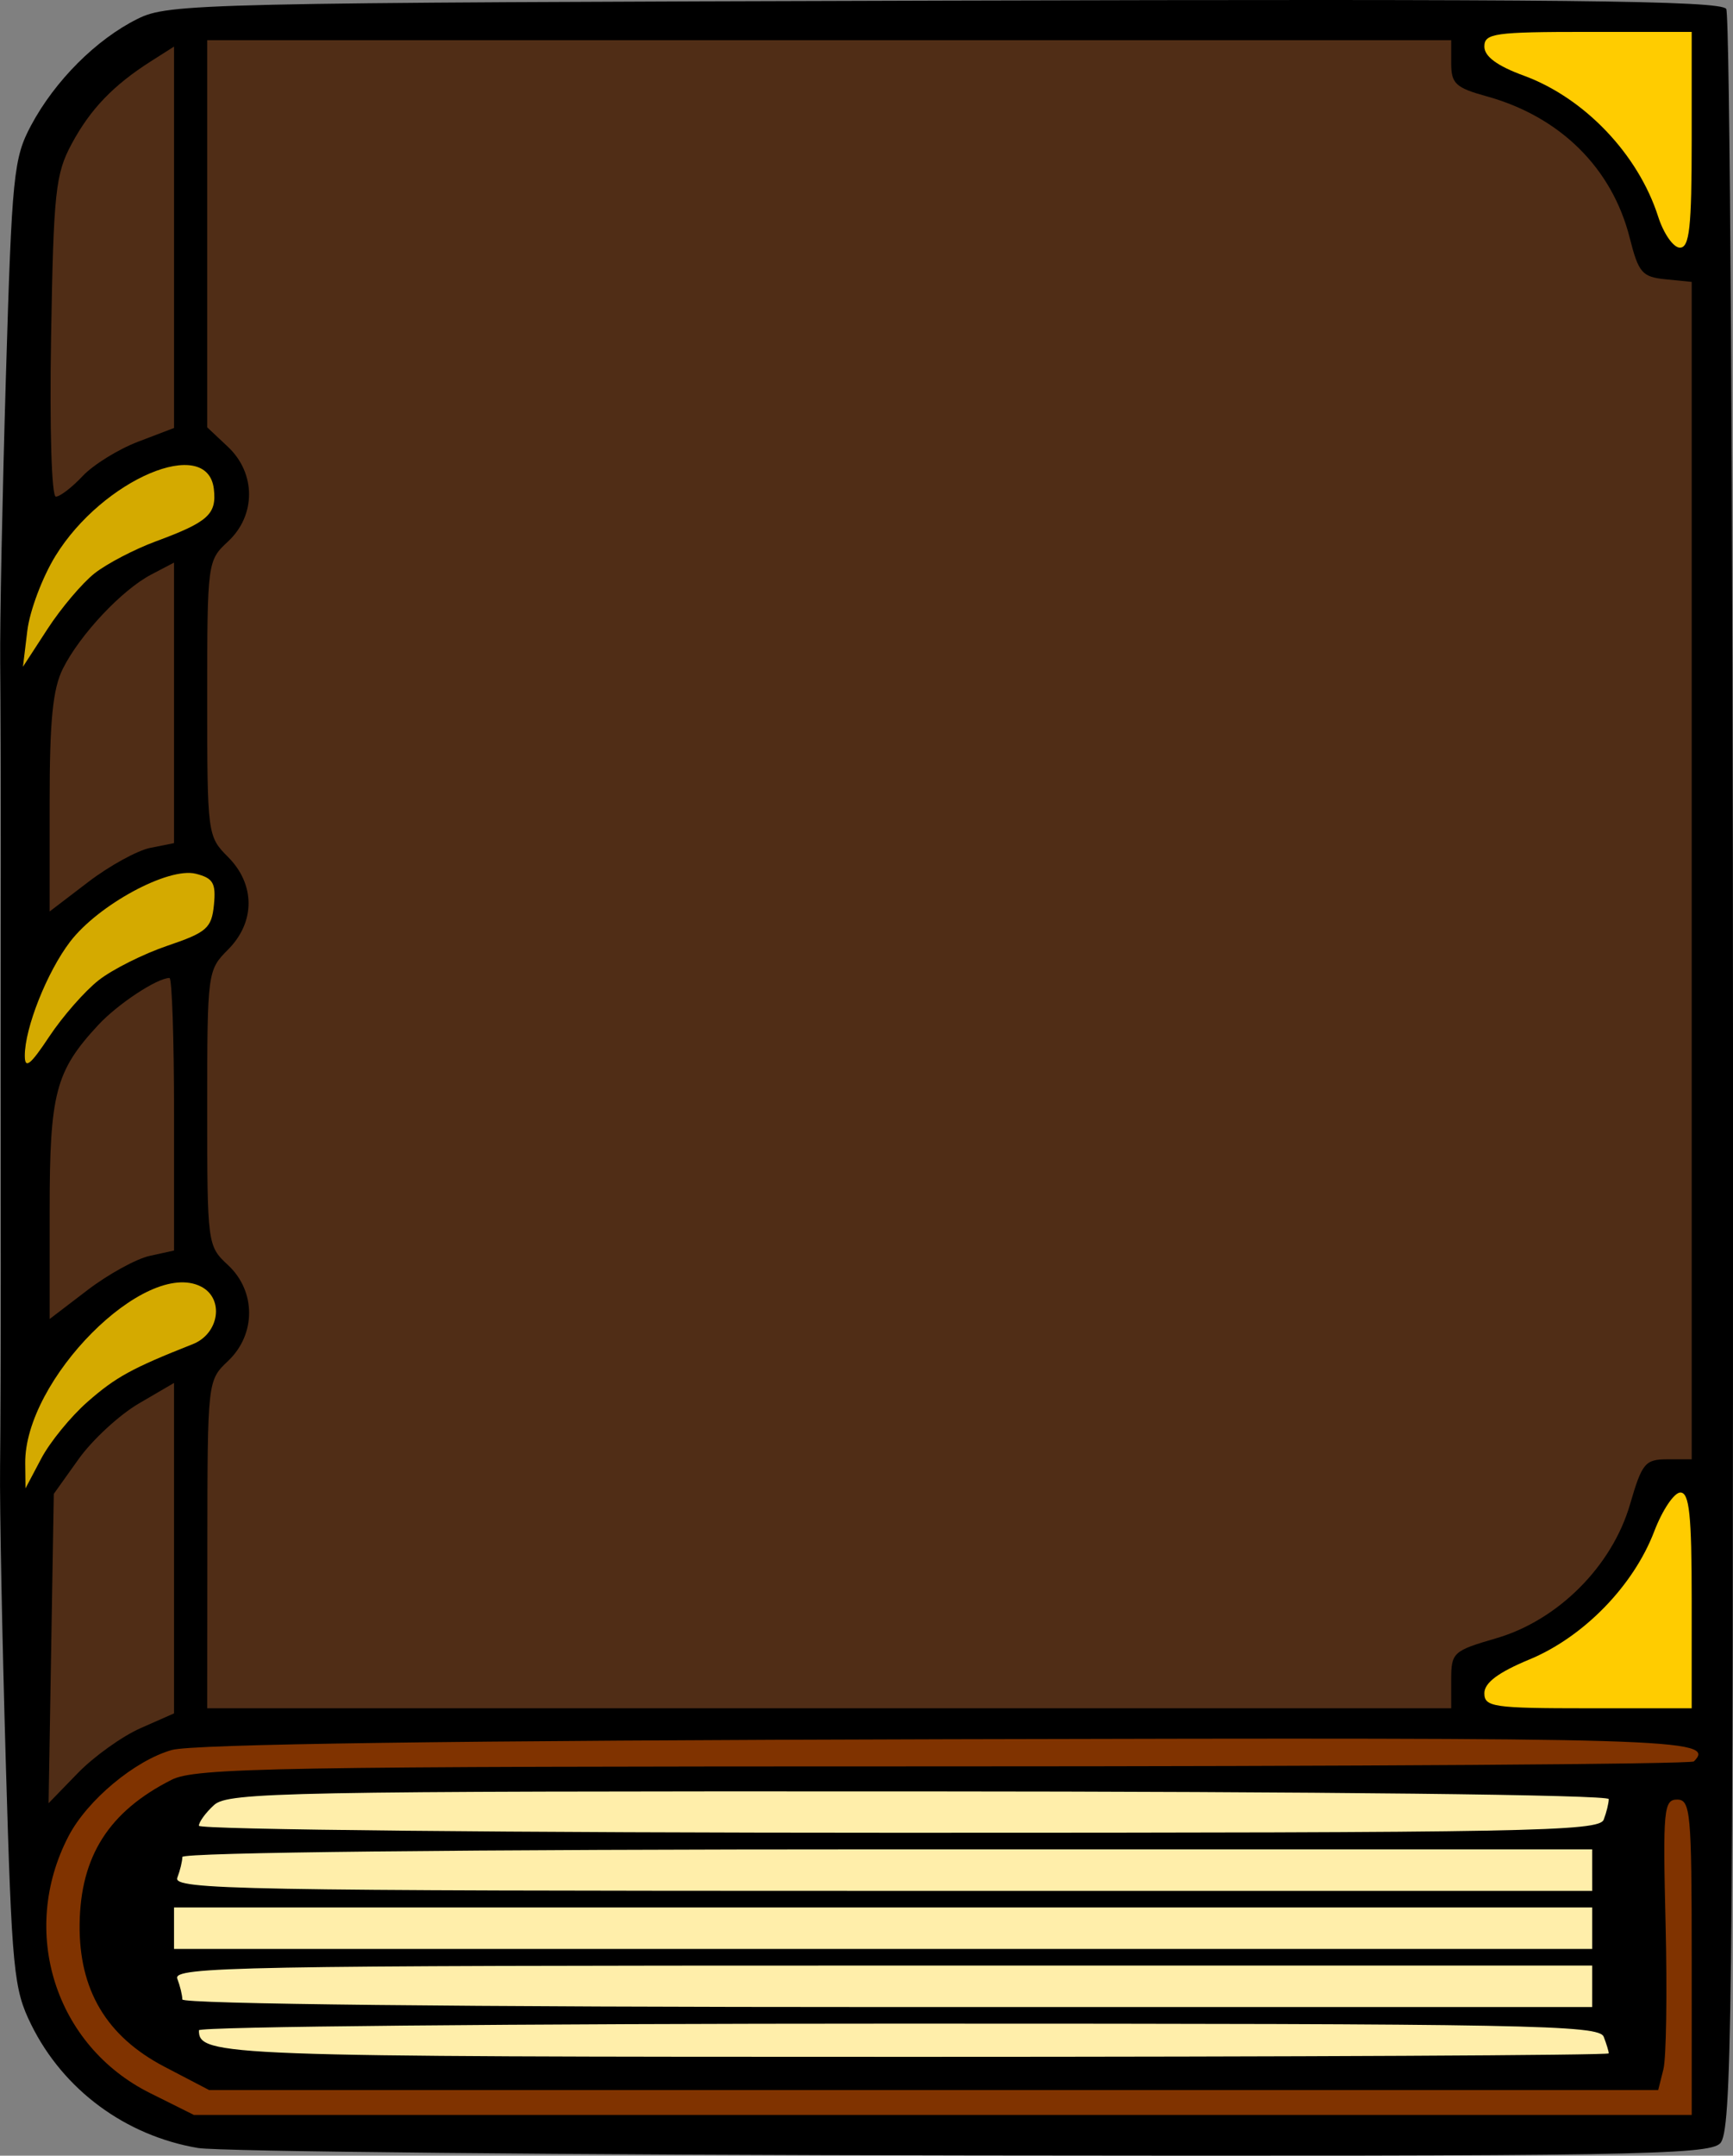 <?xml version="1.0" encoding="UTF-8"?>
<svg version="1.1" viewBox="0 0 600.75 746.74" xmlns="http://www.w3.org/2000/svg">
<rect x="0" y="0" width="600.75" height="746.74" fill="#808080" stroke="none"/>
<g stroke-width="2.875">
<path transform="translate(242.19 307)" d="m-173.51 437.09c-25.216-4.265-46.742-20.175-57.878-42.775-6.087-12.354-6.68-18.481-8.794-90.868-1.247-42.691-2.139-88.617-1.983-102.06 0.156-13.44 0.266-44.811 0.244-69.715-0.022-24.903-0.04-56.275-0.04-69.715 0-13.44 0.018-44.812 0.04-69.715 0.022-24.903-0.069-56.275-0.203-69.715-0.134-13.44 0.758-58.072 1.983-99.182 2.077-69.753 2.659-75.557 8.714-86.887 8.273-15.482 22.603-29.813 36.912-36.912 10.823-5.37 20.755-5.595 279.82-6.33 214.13-0.608 269.07-0.025 270.91 2.875 1.27 2.001 2.329 168.17 2.353 369.25 0.04 328.58-0.414 366.08-4.474 370.14-4.044 4.044-31.235 4.482-259.45 4.179-140.21-0.186-260.88-1.344-268.15-2.574z"/>
<path transform="translate(242.19 307)" d="m344.24-258.58v-37.373h-35.935c-32.426 0-35.935 0.496-35.935 5.075 0 3.436 4.411 6.69 13.655 10.077 21.025 7.701 39.672 27.241 46.583 48.814 1.899 5.929 5.294 10.781 7.543 10.781 3.326 0 4.089-6.975 4.089-37.373z" fill="#fc0"/>
<path transform="translate(242.19 307)" d="m-213.55-142.08c3.676-3.913 12.311-9.264 19.188-11.89l12.504-4.775v-132.12l-7.906 5.023c-13.147 8.354-21.086 16.611-27.591 28.699-5.606 10.418-6.277 16.705-7.127 66.84-0.537 31.669 0.171 55.341 1.655 55.341 1.426 0 5.601-3.202 9.277-7.115z" fill="#502d16"/>
<path transform="translate(242.19 307)" d="m-209.39-108.4c4.259-3.35 13.814-8.333 21.233-11.073 18.135-6.697 21.118-9.386 20.103-18.12-2.185-18.799-38.525-3.46-54.918 23.182-4.523 7.351-8.908 18.994-9.744 25.873l-1.519 12.508 8.551-13.14c4.703-7.227 12.035-15.881 16.294-19.231z" fill="#d4aa00"/>
<path transform="translate(242.19 307)" d="m-190.06-13.301 8.198-1.64v-97.173l-7.906 4.141c-10.141 5.311-24.649 20.738-30.583 32.518-3.555 7.058-4.634 17.931-4.634 46.697v37.497l13.363-10.2c7.349-5.61 17.052-10.938 21.561-11.84z" fill="#502d16"/>
<path transform="translate(242.19 307)" d="m-207.97 32.545c4.792-3.75 15.537-9.13 23.88-11.955 13.563-4.594 15.263-6.088 16.062-14.126 0.75-7.542-0.265-9.279-6.302-10.795-9.495-2.383-33.818 10.779-43.587 23.588-7.985 10.469-15.695 29.883-15.675 39.473 0.01 4.73 1.918 3.235 8.462-6.63 4.647-7.005 12.37-15.805 17.161-19.555z" fill="#d4aa00"/>
<path transform="translate(242.19 307)" d="m-190.32 128.05 8.464-1.859v-47.206c0-25.963-0.711-47.206-1.58-47.206-4.275 0-17.94 9.009-24.684 16.274-14.856 16.002-16.858 23.63-16.858 64.211v37.647l13.097-10c7.203-5.5 16.906-10.837 21.561-11.859z" fill="#502d16"/>
<path transform="translate(242.19 307)" d="m-211.86 178.62c9.778-8.585 15.474-11.706 36.472-19.985 9.251-3.647 11.006-15.838 2.875-19.966-19.338-9.819-61.267 32.352-60.935 61.286l0.099 8.624 5.47-10.348c3.008-5.692 10.217-14.517 16.019-19.611z" fill="#d4aa00"/>
<path transform="translate(242.19 307)" d="m344.24 247.39c0-29.65-0.81-37.373-3.922-37.373-2.157 0-6.239 6.069-9.072 13.487-7.195 18.84-24.479 36.561-43.248 44.34-10.806 4.479-15.629 8.089-15.629 11.699 0 4.766 3.13 5.221 35.935 5.221h35.935z" fill="#fc0"/>
<path transform="translate(242.19 307)" d="m260.87 274.9c0-9.46 0.631-10.041 15.605-14.394 21.414-6.225 40.163-24.974 46.388-46.388 4.159-14.306 5.237-15.605 12.957-15.605h8.421v-407.86l-9.043-0.901c-8.141-0.811-9.382-2.242-12.441-14.354-6.116-24.214-24.143-42.019-49.668-49.055-10.653-2.937-12.218-4.396-12.218-11.396v-8.028h-431.23v134.12l7.187 6.752c9.753 9.162 9.753 23.77 0 32.809-7.11 6.589-7.187 7.174-7.187 54.354 0 47.04 0.099 47.792 7.187 54.88 9.523 9.523 9.523 22.623 0 32.146-7.089 7.089-7.187 7.841-7.187 54.88 0 47.18 0.077 47.765 7.187 54.354 9.761 9.046 9.783 23.994 0.049 33.226-7.127 6.76-7.138 6.854-7.187 63.548l-0.049 56.778h431.23z" fill="#502d16"/>
<path transform="translate(242.19 307)" d="m-193.47 291.65 11.611-5.123v-114.47l-12.218 7.135c-6.72 3.924-16.099 12.571-20.843 19.215l-8.624 12.08-0.903 53.579-0.903 53.578 10.135-10.436c5.574-5.74 15.36-12.741 21.746-15.558z" fill="#502d16"/>
<path transform="translate(242.19 307)" d="m313.74 323.34c0.96-2.501 1.745-5.707 1.745-7.123 0-1.497-100.17-2.616-239.07-2.671-219.13-0.087-239.51 0.305-244.36 4.694-2.91 2.634-5.292 5.882-5.292 7.218 0 1.336 109.18 2.429 242.62 2.429 218.58 0 242.79-0.45 244.36-4.547z" fill="#fea"/>
<path transform="translate(242.19 307)" d="m309.74 340.82v-7.187h-244.36c-146.48 0-244.36 1.057-244.36 2.64 0 1.452-0.785 4.686-1.745 7.187-1.583 4.125 21.126 4.547 244.36 4.547h246.11z" fill="#fea"/>
<path transform="translate(242.19 307)" d="m309.74 360.94v-7.187h-491.6v14.374h491.6z" fill="#fea"/>
<path transform="translate(242.19 307)" d="m309.74 381.07v-7.187h-246.11c-223.24 0-245.94 0.423-244.36 4.547 0.96 2.501 1.745 5.735 1.745 7.187 0 1.582 97.881 2.64 244.36 2.64h244.36z" fill="#fea"/>
<path transform="translate(242.19 307)" d="m315.49 404.3c0-0.661-0.785-3.249-1.745-5.75-1.572-4.097-25.779-4.547-244.36-4.547-133.44 0-242.62 1.035-242.62 2.3 0 8.941 6.976 9.2 247.81 9.2 132.5 0 240.91-0.541 240.91-1.202z" fill="#fea"/>
<path transform="translate(242.19 307)" d="m344.24 371.01c0-50.186-0.41-54.622-5.051-54.622-4.64 0-4.965 3.507-3.999 43.116 0.578 23.714 0.239 46.353-0.754 50.31l-1.805 7.193h-502.33l-15.421-8.045c-20.155-10.514-29.746-26.611-29.466-49.452 0.288-23.508 10.177-39.013 31.87-49.973 8.271-4.179 35.313-4.649 267.6-4.649 142.12 0 259.17-0.773 260.12-1.718 7.919-7.919-5.927-8.331-258.81-7.687-172.14 0.438-261.59 1.677-268.81 3.723-12.823 3.632-29.297 17.357-35.801 29.827-17.234 33.043-4.679 72.617 28.244 89.023l15.202 7.575h519.22z" fill="#803300"/>
</g>
</svg>
